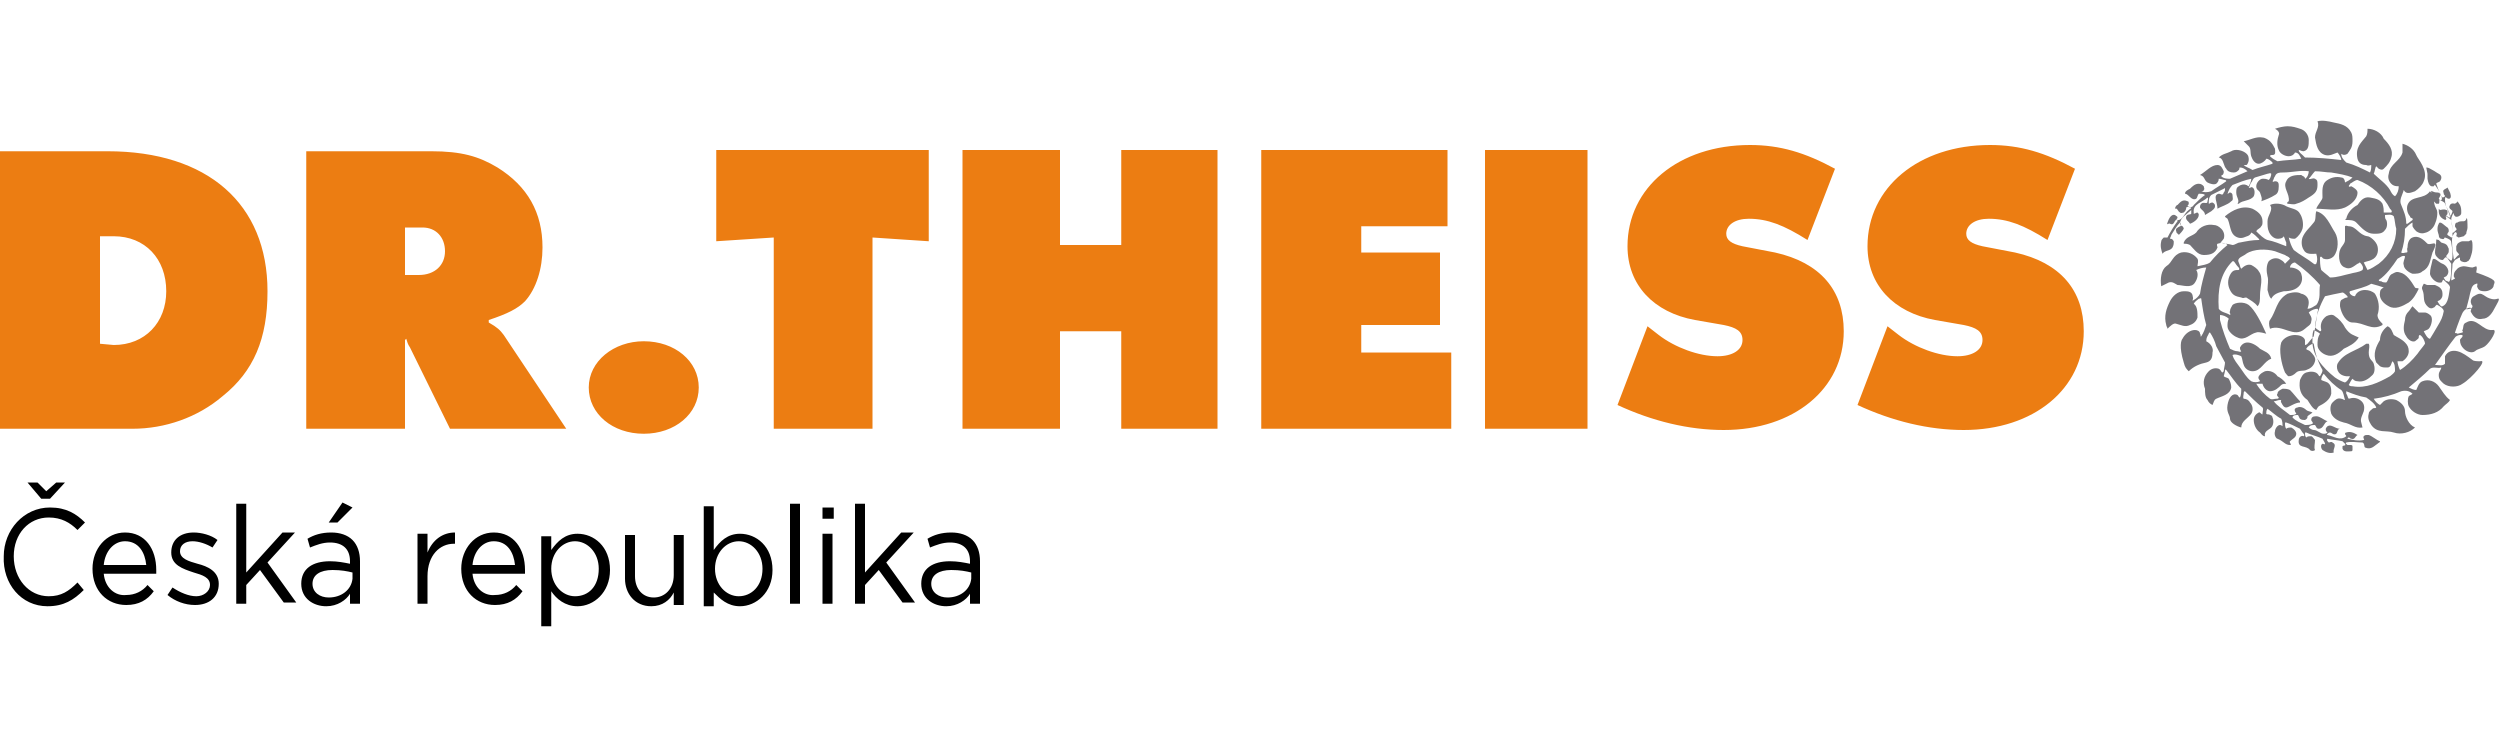<svg viewBox="0 0 200 60" id="dr-theiss" xmlns="http://www.w3.org/2000/svg"><path d="M0 34.3h10.6c2.6 0 5.2-.9 7.2-2.6 2.5-2 3.6-4.6 3.6-8.4 0-7-4.8-11.2-12.8-11.2H0v22.2zm8-6.8v-8.6h1.1c2.5 0 4.2 1.8 4.2 4.4 0 2.5-1.7 4.3-4.2 4.3L8 27.5zm16.5 6.8h7.9v-7.1l.1-.1c.1.3.1.4.3.7l3.2 6.5h9.3l-5-7.5c-.3-.4-.5-.6-1.2-1v-.2c1.5-.5 2.3-.9 2.9-1.5.9-1 1.4-2.6 1.4-4.3 0-2.8-1.2-4.9-3.6-6.4-1.5-.9-2.9-1.3-5.3-1.3h-10v22.2zM32.4 22v-3.8h1.4c1.1 0 1.8.8 1.8 1.9s-.8 1.9-2.1 1.9h-1.1zm19.1 5.3c-2.4 0-4.4 1.6-4.4 3.7s1.9 3.7 4.4 3.7 4.4-1.6 4.4-3.7-1.9-3.7-4.4-3.7m10.4 7h7.9V19l4.5.3V12h-17v7.3l4.6-.3zm15.1 0h7.8v-7.8h4.9v7.8h7.7V12h-7.7v7.6h-4.9V12H77zm23.9 0h15.2v-6.1h-7.2V26h6.3v-5.8h-6.3v-2.1h6.9V12h-14.9zm17.9 0h8.2V12h-8.2zm10.6-1.9c2.8 1.3 5.7 2 8.5 2 5.6 0 9.6-3.3 9.6-7.9 0-3.3-1.9-5.5-5.5-6.3l-2.6-.5c-.9-.2-1.3-.5-1.3-1 0-.7.7-1.2 1.8-1.2 1.5 0 2.8.5 4.7 1.7l2.2-5.7c-2.4-1.3-4.4-1.9-6.8-1.9-5.7 0-9.8 3.4-9.8 8.1 0 3.1 2.1 5.3 5.4 5.9l2.3.4c1 .2 1.5.5 1.5 1.2 0 .8-.8 1.3-2 1.3-1.5 0-3.4-.7-4.7-1.7l-.9-.7-2.4 6.3zm19.2 0c2.8 1.3 5.7 2 8.5 2 5.6 0 9.6-3.3 9.6-7.9 0-3.3-1.9-5.5-5.5-6.3l-2.6-.5c-.9-.2-1.3-.5-1.3-1 0-.7.7-1.2 1.8-1.2 1.5 0 2.8.5 4.7 1.7l2.2-5.7c-2.4-1.3-4.4-1.9-6.8-1.9-5.7 0-9.8 3.4-9.8 8.1 0 3.1 2.1 5.3 5.4 5.9l2.3.4c1 .2 1.5.5 1.5 1.2 0 .8-.8 1.3-2 1.3-1.5 0-3.4-.7-4.7-1.7l-.9-.7-2.4 6.3z" fill="#ec7d12"/><path d="M199.5 22.8c0 .3-.4.5-.7.5-.2 0-.5 0-.6-.3-.1-.1.1-.4-.1-.3-.4.1-.4.5-.5.8-.1.5-.2.8-.3 1.2 0 .1.2 0 .3 0s.2-.1.2-.2-.1-.1-.1-.2c-.1-.2 0-.5.2-.6s.3-.2.5-.2.4.2.6.3c.2.1.5.2.8.1s-.1.5-.2.7c-.2.4-.5.9-1 .9-.4.1-.7-.1-.9-.5-.1-.1 0-.2 0-.3 0-.2-.5 0-.6.2-.1 0-.5 1.1-.7 1.7 0 .1.1 0 .2.1l.4-.1c.1-.1-.1-.2 0-.2.1-.2 0-.5.3-.6.8-.5 1.3.7 2.1.6.5-.1-.2 1-.6 1.3-.3.2-.6.2-.8.4-.3.2-.7 0-.9-.2s-.3-.4-.3-.7c0-.1.2-.2.2-.3.1-.2-.5-.1-.6.1-.4.5-1.1 1.5-1.6 2.2h.1c.2 0 .5.1.7-.1v-.6c.2-.4.6-.5 1-.4s.8.4 1.2.7c.1.1.4.1.6.1.7-.2-.7 1.4-1.4 1.8-.4.3-1.1.3-1.5 0-.2-.2-.4-.3-.4-.7 0-.3.2-.4.2-.6-.3.1-.6-.1-.9.1-.5.5-1.1 1-1.7 1.5.2.1.4.2.6.2.1-.2.2-.6.5-.7.5-.2 1 0 1.3.4s.5.8.9 1.1c-.1.2-.3.3-.5.5-.4.5-1 .7-1.7.7-.4 0-.9-.3-1.1-.7-.1-.2-.1-.6 0-.8.1-.1.2-.1.3-.2-.2-.2-.5-.3-.9-.2-.7.3-1.4.5-2.2.6.1.2.3.4.5.5l.3-.3c.3-.2.7-.2 1-.1.4.2.7.5.7.9s.3 1.1.8 1.3c-.4.4-1.1.6-1.7.4-.6-.2-1.3.1-1.8-.6-.2-.3-.3-.6-.2-.9 0-.2.2-.3.3-.4.1-.1.2 0 .3-.1-.1-.3-.5-.6-.8-.8-.6-.1-1.1-.3-1.6-.5v.2c.1.1.1.3.2.4.3-.1.6-.1.9.1.3.2.4.5.3.9-.1.3-.3.6-.2.9l.1.4c-.6.1-.9-.3-1.5-.4-.4-.1-.8-.3-1-.7-.1-.3-.1-.7.1-.9.2-.2.4-.4.7-.3.1 0 .2.1.3.1-.1-.3-.1-.6-.3-.8-.5-.3-1-.8-1.4-1.3-.1.1-.2.3-.2.5.2.1.3.1.5.2.3.2.3.5.3.9-.1.5-.6.8-1 1-.1.1-.2.3-.2.3-.3-.1-.5-.5-.7-.8-.6-.4-.7-1-.6-1.6.1-.2.2-.5.5-.6s.7-.1.9.1c.1.1.1.2.2.2.1-.2.2-.3.2-.5-.4-.7-.6-1.4-.7-2.1-.1-.1-.1 0-.1 0-.2.1-.4.2-.5.4 0 .1.2.1.3.2.2.2.5.5.4.8-.1.4-.4.6-.7.7-.2.1-.6 0-.8.2s-.4.3-.6.3c-.1 0-.2-.2-.3-.3-.3-.7-.5-1.8-.3-2.4.2-.4.7-.6 1.1-.6.3 0 .7.1.8.4v.4c.1 0 .2-.1.2-.1l.5-.6c.1-.6.2-1.3.3-1.9 0-.1.1-.2 0-.3-.2 0-.5.1-.7.3.1.2.3.4.2.7 0 .3-.3.4-.5.6-.9.8-1.8-.4-2.8 0-.1-.3-.1-.6 0-.7.5-.7.5-1.6 1.4-2.1.3-.1.8-.2 1.1 0 .1 0 .3.1.4.2.3.3.2.7.1 1 .3 0 .5-.2.7-.3.4-.5.2-1.1.3-1.6-.6-.7-1.3-1.3-2-1.8-.2 0-.4.2-.4.4.4 0 .8.2.9.5.1.3.1.6-.1.9-.3.4-.8.5-1.3.5-.4.1-.8.2-1 .6-.2-.2-.2-.4-.3-.7 0-.4.1-.8 0-1.1-.1-.4-.1-.9.1-1.2.2-.2.5-.3.8-.2.2.1.4.2.5.4l.4-.4c-.1-.2-.3-.2-.4-.3l-.8-.3c-.7-.2-1.7-.2-2.3.2-.2.2-.8.3-.6.7.1.2.1.4.2.5.2-.2.5-.4.8-.3.2.1.5.3.6.5.4.5.1 1.3.1 1.9 0 .4 0 .7-.2.9-.2-.3-.6-.5-.9-.7-.2 0-.2.1-.4 0-.5-.1-.7-.2-.9-.6s-.2-.8 0-1.2c.2-.4.4-.4.7-.4.1-.1 0-.2-.1-.3-.1-.1-.2-.3-.3-.4h-.1c-1 1-1.2 2.3-1.1 3.8.2.3.6.3.9.5.1-.1-.1-.2 0-.3 0-.2.1-.3.2-.5.2-.2.9-.3 1.3 0 .5.4 1 1.4 1.4 2.3 0 0-.6-.2-.8-.1-.5.1-.9.7-1.5.4-.3-.1-.8-.5-.8-.9 0-.2 0-.4.1-.6-.2-.2-.5-.3-.7-.3v.4c.2.8.5 1.6.8 2.3.2.1.4.2.6.2.1 0 .2.1.3 0-.1-.1-.1-.2-.1-.3.1-.2.3-.4.6-.4s.7.2 1 .5c.3.2.8.3.9.8-.6.2-.8 1-1.5 1-.3 0-.6-.2-.7-.5-.1-.2-.1-.5-.2-.7-.2-.1-.5-.2-.7-.1.1.4.4.7.6 1 .3.4.5.8.9 1.1.2.1.5.1.7 0 0-.1-.2-.2-.1-.4s.3-.3.5-.4c.4-.1.8.1 1 .4.2.1.5.3.7.6-.1 0-.3 0-.4.1-.2.2-.5.5-.9.5-.2 0-.5-.2-.6-.6h-.5c.3.5.7.9 1.1 1.2.2.1.3 0 .5 0 .1 0 .2 0 .2-.1-.1-.1-.2-.2-.1-.3 0-.2.2-.3.4-.4.2 0 .4 0 .6.1.3.3.5.6.8.9v.1c-.4 0-.9.4-1.1.4-.2 0-.3-.2-.4-.4-.1-.1.1-.2-.1-.2s-.3.1-.5.1c.3.4.8.7 1.3 1.1.2 0 .4 0 .5-.1 0-.1-.1-.1-.1-.2-.1-.2.1-.3.2-.3.2-.1.5 0 .7.2.1.1.3.1.5.2-.1.1-.3.2-.4.3 0 .1 0 .2-.2.3-.1 0-.3 0-.4-.1-.1-.1-.1-.3-.2-.3s-.4 0-.4.2c.3.3.6.4 1 .6.2 0 .4 0 .6-.1.1-.1-.1-.2-.1-.3 0-.2.1-.3.4-.3s.6.3.9.4c-.3.1-.3.6-.7.6-.2 0-.2-.2-.3-.3-.2 0-.4 0-.5.2.1.1.3.2.4.2.3 0 .5.3.8.3.1 0 .2 0 .3-.1l-.1-.1c-.1-.2 0-.3.1-.4.3-.2.6.2 1 .2-.2 0-.2.3-.3.4-.3.2-.4-.3-.7 0 0 0-.1.1 0 .1.5.1 1 .5 1.5.1 0-.1-.1-.1-.1-.2s.1-.1.1-.1c.3-.1.6 0 .9.2-.2.1-.2.4-.5.3-.1 0-.1-.1-.2-.1s-.1.1-.1.1c.4.1.9.2 1.3.1.1 0-.1-.2 0-.3s.1-.1.4-.1c.3.1.6.4.9.5 0 .1-.1.1-.2.2-.3.2-.5.5-1 .3-.1-.1 0-.3-.2-.4-.4 0-.9-.1-1.3 0-.1.1 0 .1.1.2h.2c.1 0 .2 0 .2.1v.3c0 .1-.1.1-.1.1-.2 0-.6.1-.7-.2v-.2c.1-.1.3 0 .2-.2l-.2-.2c-.4-.1-.8-.1-1.2-.2-.1.1 0 .2.1.3.1 0 .2-.1.3 0 .4.2 0 .5.1.8-.3.1-.6 0-.9-.2-.1-.1-.2-.4 0-.5.1 0 .2.1.2 0s-.1-.2-.2-.4c-.4-.2-.9-.3-1.3-.5h-.1c0 .2 0 .3.1.4.1-.1.2-.1.4-.1.1 0 .2.2.3.3 0 .3-.1.6 0 .8-.1.1-.3.1-.4 0-.3-.4-1-.1-.9-.8 0-.2.2-.4.4-.3.1-.1 0-.2-.1-.3l-.2-.3c-.4-.2-.8-.4-1.1-.5h-.1c0 .2 0 .4.1.5.1-.1.3-.1.4-.1.2.1.4.3.4.5 0 .3-.3.4-.5.6-.1.1.2.3 0 .3-.4 0-.5-.3-1-.5-.1 0-.3-.3-.2-.6 0-.2.2-.5.4-.5.1 0 .2.1.2.1 0-.2 0-.4-.1-.6-.4-.2-.8-.6-1.1-.8-.1.1-.1.3-.1.4.1.1.2 0 .3.1.1 0 .2.1.2.2.1.2.1.6-.1.8-.2.2-.6.3-.5.7-.2 0-.3-.2-.4-.3-.3-.2-.5-.6-.5-1 0-.3.2-.5.4-.6.1-.1.3.3.3.1s.1-.4 0-.5c-.5-.4-1-.9-1.4-1.3-.1 0-.1.1-.1.1 0 .2-.1.4 0 .5.2 0 .4.1.5.3.2.2.3.6.1.9-.3.4-.8.6-.8 1.1-.4-.1-.9-.4-.9-.7s-.3-.5-.2-1.1c.1-.6.4-1 .8-.8.1.1.1.2.2.2.1-.2.1-.5.1-.7-.5-.5-.8-1-1.2-1.5-.1-.1-.1 0-.1.1l-.1.4c.1.1.3.1.4.2.1.2.2.4.2.7-.1.6-.8.7-1.2.9-.2.1-.2.3-.3.5-.2-.1-.3-.2-.4-.4-.2-.2-.2-.6-.2-.9-.2-.5-.1-1 .3-1.4.2-.2.5-.3.8-.2.2.1.2.3.3.3l.1-.1c0-.2.1-.5.1-.7l-.7-1.3c-.1-.4-.3-.8-.5-1.1-.1 0-.1.1-.1.1-.1.2-.2.3-.2.6.4.2.6.6.5.9 0 .4-.1.7-.5.8-.5.1-1 .3-1.4.7-.2-.2-.3-.3-.4-.7-.4-1.3-.2-1.8-.1-1.9.2-.4.6-.7 1-.7.2 0 .4.1.4.3.1.1 0 .3.1.2.2-.3.3-.6.4-.9-.2-.7-.3-1.4-.4-2.1 0-.1-.1 0-.2 0-.1.1-.3.2-.4.4.3.2.3.7.3 1.1-.1.3-.3.5-.6.6-.4.2-.7 0-1.1-.1-.2-.1-.5.2-.7.4 0-.1-.1-.2-.1-.3-.2-.7 0-1.3.3-1.9.2-.4.6-.8 1.1-.8.3 0 .6 0 .7.3 0 .1.1.3 0 .4 0 .1.1 0 .1 0 .2-.1.4-.3.5-.5.1-.7.3-1.4.5-2.1-.3 0-.6.1-.8.2.2.3.1.7-.1 1-.3.5-1 .2-1.4.2-.2-.1-.4-.3-.7-.2l-.6.3c-.1-.6 0-1.3.4-1.6.5-.3.5-.9 1.2-1.1.5-.1 1 .1 1.3.5.1.2 0 .4 0 .6.4-.1.7-.1 1-.3.4-.5.9-1 1.4-1.4-.2-.2-.5-.2-.8-.1-.1.1 0 .2 0 .3-.2.5-.6.6-1.1.6s-.8-.5-1.1-.8c-.2-.1-.3-.1-.5-.1v-.1c.2-.5.7-.5 1-.8.3-.5.9-.7 1.4-.6.2 0 .4.1.6.3.2.2.3.5.2.8-.1.1-.2.3-.3.3.3.1.7.1 1 .2.2 0 .4-.2.6-.2.5-.1 1-.2 1.5-.2.1 0 0-.1 0-.1-.2-.2-.4-.4-.6-.5-.1.3-.4.3-.6.4-.3.1-.6 0-.8-.2-.3-.3-.3-.9-.5-1.3-.1-.1-.2-.1-.2-.2.6-.5 1.4-.9 2.2-.6.4.2.8.5.8 1 0 .2 0 .3-.1.4-.1.2-.3.2-.4.4.3.3.6.6.9.7.5.1 1 .3 1.5.5v-.3c-.1-.2-.1-.3-.2-.5-.1.2-.4.2-.5.2-.3 0-.6-.3-.7-.6-.1-.2-.1-.5-.1-.8 0-.5.5-.9.2-1.3.4-.2 1-.1 1.3.1.4.2.9.2 1.1.6.2.3.3.8.2 1.2-.1.3-.3.6-.6.8-.2 0-.3 0-.5-.1.1.4.2.7.4 1 .5.4 1.1.7 1.6 1.1 0 0 .1.1.2 0 .1-.2.1-.5 0-.8-.3 0-.8.1-1-.3-.2-.3-.2-.7-.1-1 .2-.5.6-.8.9-1.2.2-.2.1-.6.2-.9.8.2 1.1 1.1 1.5 1.7.3.5.3 1.4-.1 1.9-.2.2-.5.3-.8.2-.1 0-.2-.3-.3-.1 0 .3 0 .7.1 1 .2.2.5.4.7.6.6 0 1.1-.2 1.6-.3.3-.1.7-.1 1-.3.1-.2 0-.4-.2-.6-.1 0-.1.1-.2.1-.3.2-.6.5-1 .3-.6-.2-.5-1.2-.4-1.4.1-.3.4-.5.4-.8v-1.1c.1-.1.2 0 .3 0 .6 0 .8.7 1.5.8.2 0 .7.4.8.8s0 .9-.5 1.1c-.2.1-.4.1-.6.2l.3.6c.3-.1.6-.3.9-.5.9-.7 1.4-1.7 1.4-2.8-.1-.3-.1-.7-.2-1-.2-.2-.5-.1-.7-.1 0 .2 0 .3.1.4.1.2.1.6-.1.8-.2.3-.5.3-.9.3-.6 0-1-.5-1.4-.9-.2-.2-.5-.2-.8-.2-.1 0-.1-.1 0-.1.1-.5.5-.9.9-1.1.2-.3.5-.7 1-.6.6.1.8.2 1 .5.1.3.1.5.1.7h.6c.1-.1 0-.2-.1-.3-.5-1-1.5-1.9-2.6-2.3-.2 0-.4.2-.6.3 0 .1-.1.1-.1.2.1.1.1 0 .2 0 .2.1.5.3.5.5 0 .6-.6 1-1 1.2-.7.3-1.5.1-2.3.1.1-.3.5-.7.5-.9 0-.5-.1-1.1.4-1.4.3-.2.7-.3 1.1-.2.2 0 .3.2.3.4.2-.1.4-.2.6-.4-.5-.2-1.1-.3-1.7-.4-.4 0-.8-.1-1.3-.1-.2.2-.3.4-.5.6.1.1.3-.1.5 0s.2.2.2.5c0 .5-.2.7-.7 1-.3.2-.6.4-1 .5-.2.1-.5 0-.7 0-.1-.1.1-.2.1-.2.1-.6-.5-1.1-.2-1.6.2-.5.8-.5 1.2-.5.1.1.3.1.3.3.2-.1.3-.4.3-.6-.7-.1-1.3.1-2.1.1-.2 0-.5 0-.6.3-.1.1-.1.3-.2.4.1.1.1 0 .2 0 .3 0 .3.2.3.4 0 .4-.1.6-.3.7-.3.2-.8.4-1.1.5.1-.2 0-.4-.1-.7-.1-.2-.3-.2-.3-.5s.3-.6.5-.6.3 0 .5.1c.1-.1.2-.3.2-.5-.1-.1-.2 0-.3 0l-1 .3c-.2.1-.2.3-.3.4-.1.1-.1.3-.2.4.1.1.2-.1.3 0 .2.1.2.5.1.7-.3.4-.9.3-1.2.6h-.1c.2-.3-.1-.5-.1-.9 0-.2 0-.4.2-.5.1-.1.4-.2.6-.1.1 0 .1.1.2.1.1-.2.2-.4.2-.6-.5.1-1 .3-1.5.5-.2.2-.3.4-.4.7.1 0 .1-.1.2-.1s.2.1.2.2c0 .2.1.4-.1.5-.3.3-.8.4-1.1.6 0-.5-.4-1.1.1-1.2.2 0 .3.2.4-.1.1-.1.1-.2.1-.3s-.1 0-.1 0l-1 .5c-.2.2-.2.4-.2.7.1 0 .1-.1.3-.1.2.1.2.2.2.3 0 .2-.2.3-.3.4l-.5.3c0-.3-.3-.4-.4-.6 0-.1 0-.2.1-.3.2-.2.5.1.5-.2 0-.1.1-.2 0-.3-.4.4-1.2.5-1.1 1.2v.1c.1 0 .2-.1.3-.1.1.1.1.1.1.2 0 .3-.4.6-.7.7-.1-.2-.4-.3-.3-.6.1-.2.3-.1.4-.2v-.3c-.3.3-.9.6-.9 1.1v.2c.1 0 .1-.1.2 0s.1.2.1.2c-.1.2-.3.4-.4.5 0-.1-.2-.1-.2-.3-.1-.2.1-.3.3-.4 0-.1.1-.2 0-.3-.3.3-.5.7-.7 1 0 .1-.1.2-.1.3.1 0 .2 0 .3.2 0 .2 0 .3-.1.5-.2.3-.6.2-.8.5-.1-.3-.2-.6-.1-1 0-.1.1-.2.2-.3h.3c.2-.4.5-.9.8-1.3v-.1c-.3-.1-.2.5-.6.3-.1-.1-.3.2-.2-.1.1-.3.3-.7.6-.6.1.1.2.1.2.2s-.1.1-.1.2c.5.1.6-.5 1-.8.1-.1.2-.1.2-.2-.1 0-.3-.1-.4 0 0 .2-.1.3-.2.4-.1 0-.2.1-.3 0-.2-.1-.2-.4-.4-.3 0-.1.1-.3.2-.3.2-.2.4-.5.8-.3.1 0 .1.1.1.2s-.1.1-.1.2c.2.1.4.1.5-.1.3-.3.6-.6.9-.8-.1-.1-.3-.1-.5-.1-.1.1-.1.3-.2.4-.4.2-.6-.4-.9-.4 0-.2.2-.3.4-.4.2-.2.4-.4.7-.4.2 0 .3.1.4.2 0 .1.1.2 0 .3 0 .1-.1.1-.2.1.2.1.5.1.8 0 .4-.3.8-.5 1.2-.8 0-.1-.1-.1-.1-.1-.1 0-.3-.1-.5-.1 0 .2-.1.3-.2.4-.2.1-.5 0-.7-.1-.3-.2-.2-.5-.6-.6.5-.3.9-.8 1.4-.8.3 0 .4.3.5.5 0 .1 0 .2-.1.3 0 0-.1 0-.1.1.2.2.5.2.7.2.5-.2.9-.4 1.4-.6-.2-.2-.4-.3-.6-.3-.1 0 0 .1-.1.2s-.2.2-.4.2c-.3 0-.5-.1-.6-.3-.2-.2-.2-.6-.4-.8-.1-.1-.2-.1-.2-.1.3-.3.6-.3 1-.5.3-.2.8-.1 1.1.1.3.2.3.4.3.6 0 .1-.1.4-.2.4h-.2c.2.2.4.2.7.4.5-.2 1-.3 1.6-.5V13c-.1-.1-.3-.3-.5-.3-.1.2-.4.4-.6.4-.3 0-.5-.3-.6-.6s0-.6-.2-.8l-.4-.4c.5-.1 1-.4 1.5-.3.2 0 .5.2.6.3.2.2.3.4.4.6 0 .2.1.5-.2.5-.1 0-.2 0-.2.1.2.2.4.3.6.4.6-.1 1.3-.1 1.9-.2-.1-.2-.2-.5-.5-.5-.1.2-.3.3-.5.3-.3 0-.7-.2-.8-.5-.2-.4-.1-.9 0-1.2.1-.2-.1-.4-.3-.5.3-.1.7-.2 1-.2.4 0 .7.1 1 .2.4.1.7.5.7.9s0 .8-.4.9c-.2 0-.3-.1-.4-.1 0 .2.2.3.3.4l.2.2c1 0 2 .1 2.9.2 0-.2-.2-.5-.3-.6-.3.1-.6.3-1 .2-.6-.2-.7-.8-.8-1.4 0-.5.4-.8.2-1.3.4-.1.9 0 1.3.1.5.1 1.1.2 1.4.8.1.2.1.4.1.7 0 .5-.2.7-.4 1-.3.2-.5 0-.5 0 0 .3.2.5.4.7.7.2 1.3.5 1.9.8.1-.2.1-.4.1-.6-.1 0-.2.1-.4 0-.3 0-.6-.1-.7-.5-.2-.9.3-1.3.7-1.8.1-.2.1-.4.1-.6.5 0 1.1.3 1.3.8.4.4.8.9.6 1.5-.1.4-.3.6-.6.9-.1.1-.2.1-.4 0l-.2-.2c-.1.1-.1.4-.2.6.4.4 1 .8 1.3 1.3.1.2.2.4.4.5.2-.2.3-.5.3-.8-.2 0-.4 0-.6-.2-.2-.2-.3-.5-.2-.8.1-.8.9-1 1.1-1.7v-.7c.4.1.9.4 1.1.9.1.3 1 1.2.6 2.1-.1.3-.4.6-.7.8-.3.1-.7.3-.9-.1-.1.4-.4.8-.2 1.2.2.5.4.9.4 1.5h.1l.4-.3c.1-.2-.2-.1-.2-.3-.2-.2-.3-.6-.2-.9.3-.8 1.3-.4 1.8-1.1.4.4.2.9.5 1.4.2.3 0 1-.1 1.2-.1.3-.4.6-.7.7s-.5.1-.8-.1c-.1-.1-.2-.2-.3-.4v-.3c-.2.1-.4.3-.6.5 0 .7-.1 1.3-.3 1.9.1.1.3 0 .4 0 .2 0 0-.2.1-.4 0-.3.1-.7.4-.8.5-.2.9.2 1.2.5.2.1.5-.1.6 0s-.1.5-.2.7c-.2.6-.2 1.2-.8 1.5-.2.2-.5.2-.8.2-.3-.1-.7-.4-.7-.7-.1-.2.1-.5.1-.7-.2-.1-.4.1-.6.2-.4.6-.9 1.3-1.5 1.7 0 .1.1.1.2.1.1.1.3.1.4.1.2-.2.2-.6.5-.7.2-.1.3-.2.6-.1.5.1.9.7 1.2 1.2.1.1.2 0 .3.1-.2.4-.4.8-.8 1.1-.5.3-1.1.6-1.6.3-.4-.2-.8-.6-.7-1.1 0-.2.1-.3.3-.4-.3-.1-.6-.2-1-.3-.5.3-1.1.4-1.7.6-.1.1 0 .1 0 .2.1.1.2.2.4.2.1-.3.4-.5.8-.5.3 0 .6.1.8.3.3.5.4 1.1.2 1.7 0 .3.2.5.4.7v.1c-.9.5-1.4-.2-2.4-.2-.5 0-.9-.7-1-1.3 0-.2 0-.4.1-.5.2-.1.3-.2.5-.2v-.1c-.1-.1-.3-.3-.4-.3-.5.1-1 .2-1.4.3-.4.7-.7 1.5-.8 2.4 0 .2.3.3.4.4 0 0 .1 0 .1-.1-.1-.4 0-.8.4-1.1.2-.1.5-.2.7 0 .3.2.6.5.8.9.4.6.7.6 1.1.8-.3.5-.8.7-1.2.9-.4.4-.9.7-1.4.5-.3-.1-.7-.4-.7-.8 0-.3 0-.6.2-.9-.1-.1-.3-.2-.5-.3-.1.2-.1.4-.1.7-.1 1.3.8 2.3 1.8 3.1.3.2.5.3.8.4.2-.1.3-.3.4-.5h-.3c-.8-.1-.8-.8-.7-1 .5-.9 1.5-1 2.3-1.6h.2c.1.2 0 .4 0 .7 0 .6.3.6.4.9.1.3.1.7-.1.9-.3.3-.7.6-1.2.5-.2 0-.3-.1-.4-.2-.1.1-.2.3-.3.5.1.1.2.1.3.1 1.1.2 2.1-.3 3-.8.1-.1.3-.2.4-.4 0-.3 0-.6-.2-.8-.1.1-.1.5-.4.5-.3 0-.4 0-.6-.1l-.3-.3c-.3-.7 0-1.3.3-1.8 0-.4.2-.8.6-1.1.3.1.4.5.5.7.3.2.6.3.9.6.2.2.3.4.3.7 0 .3-.2.6-.5.8h-.4c0 .2.1.5.2.7.5-.3 1-.8 1.4-1.3.2-.3.4-.5.6-.8 0-.2-.2-.6-.4-.7-.1 0-.1.1-.1.2s-.2.2-.3.3c-.3.1-.6-.2-.7-.4-.3-.4-.2-.9-.1-1.3 0-.3.1-.5.3-.7.1-.1.2-.3.3-.4l.5.5h.5c.1 0 .3.1.4.2.3.2.1.9-.1 1.1-.1.1-.2.1-.4.2.1.2.3.6.5.6 0 0 .5-.8.6-1 .3-.5.4-.7.5-1.2 0-.2-.3-.4-.5-.5-.1-.1-.2.2-.3.2-.3.2-.5-.1-.6-.2-.3-.4-.1-.7-.3-1.2-.1-.2 0-.3.1-.5.1 0 .2.1.3.1h.6c.2.1.6.2.6.7 0 .2 0 .3-.2.5l-.2.1c.1.2.3.5.4.4.5-.2.5-1 .6-1.5 0-.2-.3-.4-.5-.6-.1-.1-.1.2-.2.2-.5.1-.9-.5-.9-.7 0-.4.1-.6.2-1.1.1-.3.5.2.8.3.3.1.7.6.3 1l-.2.1c0 .1.1.1.1.2.1.1.2.1.2.1.3.3.3-.9.3-1.4l-.2-.3c-.1-.1-.1-.2-.2-.2-.1-.1-.2.2-.3.2-.2 0-.3-.1-.4-.2-.1-.1-.2-.2-.2-.4 0-.3.1-.6.1-1 0-.1.1 0 .2 0l.2.2.3.1c.2.1.2.2.3.4v.2c0 .2-.2.3-.2.4s.2.2.3.3c.3.3.2-.9.1-1.4 0-.2-.2-.3-.5-.4-.1 0 0 .2-.3.1-.1 0-.2-.1-.2-.3 0 0-.1-.3-.1-.4 0-.2 0-.3.1-.5.1-.3.5.2.7.3.1.1.1.2.1.3 0 .1-.1.1-.1.2-.1.1.2.2.3.3 0 0 .1 0 .1-.1 0-.4 0-.9-.1-1.3-.1-.1-.3-.2-.4-.3-.1 0 0 .1 0 .2 0 .2-.3 0-.4-.1-.2-.2-.2-.4-.2-.6v-.1l.1.1c.1 0 .3-.1.5 0 .1 0 .1.1.1.2s0 .2-.1.2c0 .1.1.1.2.2.4.1-.2-.8-.3-1.1 0-.1-.2-.2-.4-.3-.1-.1 0 .2-.1.3h-.2l-.2-.2c-.2-.3-.2-.7-.2-.8s.1.1.5.1c.2 0 .3.2.2.3l-.1.2c.1.1.1.2.2.1.2-.1-.2-.8-.5-1.2 0-.1-.1.2-.2.1 0 0-.3.1-.4-.6v-.4l-.1-.5c.2 0 .3.1.5.2s.3.2.5.3.3.3.1.6c-.1.1-.3.1-.3.2.2.6.4 1 .5 1.1 0 0 .1 0 .2-.1 0-.1-.1-.1-.1-.2s-.1-.2 0-.3.2-.1.3-.2l.2.4s.2.5-.1.5c-.1 0-.2-.1-.2-.1-.1-.1-.1.1-.1.2 0 .5.3.9.4 1.3 0 .1.2-.3.2-.4s-.4-.2-.2-.5c.1-.2.4-.1.4-.1.1-.1.2-.1.2-.2l.2.3c.1.2.1.4.1.6 0 .1 0 .2-.2.3 0 0-.2.1-.3 0s-.1-.2-.1-.2c0-.2-.2.3-.2.4 0 .2.1.7.1 1.1 0 .1.2-.1.3-.2s-.1-.2-.1-.3c0-.1 0-.3.2-.3.1-.1.3-.1.5-.1.1 0 .2-.1.2-.2.1-.2.1.4.1.7 0 .2-.1.3-.1.5l-.2.2-.4.1c-.1 0-.1-.1-.2-.1 0-.1.1-.2 0-.3-.1-.1-.2.1-.3.3-.1.3 0 1.2.1 1.8 0 .2.2-.2.4-.3.1-.1-.2-.2-.2-.4v-.3l.1-.2c.1-.1.3-.2.4-.2h.5l.2-.1c.1.1.1.3.1.4 0 .3 0 .5-.1.8l-.1.3c-.1.1-.1.2-.2.2-.1.1-.3.1-.5 0l-.1-.1v-.2c-.1 0-.2.1-.4.2l-.2.3c0 .4-.1.9-.1 1.3 0 .1.2-.1.3-.1l-.1-.2c0-.3.1-.4.2-.5.2-.3.6-.3.6-.3.2 0 .5.1.7.1l.3-.1c.1.2 0 .3 0 .5 1.7.6 1.5.7 1.4 1" fill="#737277"/><path d="M3.8 48.5c1.3 0 2.1-.5 2.9-1.3l-.5-.6c-.7.7-1.3 1.1-2.3 1.1-1.6 0-2.8-1.4-2.8-3.2 0-1.8 1.2-3.1 2.8-3.1 1 0 1.7.4 2.3 1l.6-.6c-.7-.7-1.5-1.2-2.8-1.2-2.1 0-3.7 1.8-3.7 3.9-.1 2.2 1.4 4 3.5 4zm1.4-9.9h-.7l-.8.7-.7-.7h-.8l1.1 1.3H4l1.2-1.3zm3.1 7.3h4.2v-.3c0-1.7-.9-3-2.5-3-1.5 0-2.6 1.3-2.6 2.9 0 1.8 1.2 2.9 2.7 2.9 1 0 1.7-.4 2.2-1.1l-.5-.5c-.4.5-1 .8-1.7.8-.9.1-1.7-.6-1.8-1.7zm0-.7c.1-1.1.8-1.9 1.7-1.9 1.1 0 1.6.9 1.7 1.9H8.3zm7.3 3.2c1.1 0 1.9-.6 1.9-1.7 0-1-.9-1.4-1.7-1.6-.7-.2-1.4-.4-1.4-1 0-.5.4-.8 1-.8.5 0 1.1.2 1.6.5l.4-.6c-.5-.4-1.3-.6-1.9-.6-1.1 0-1.8.6-1.8 1.6s.9 1.3 1.8 1.6c.7.2 1.3.4 1.3 1 0 .5-.5.9-1.1.9s-1.3-.3-1.9-.7l-.4.6c.6.5 1.4.8 2.2.8zm3.3-.1h.8v-1.5l1.1-1.2 1.9 2.6h1L21.4 45l2.2-2.4h-1l-2.9 3.2v-5.5h-.8v8zm7.2.2c.9 0 1.6-.5 1.9-1v.8h.8v-3.4c0-.7-.2-1.3-.6-1.7s-1-.6-1.7-.6c-.8 0-1.4.2-1.9.5l.2.7c.5-.2 1-.4 1.6-.4 1 0 1.6.5 1.6 1.5v.2c-.5-.1-1-.2-1.6-.2-1.4 0-2.3.6-2.3 1.8 0 1.2 1 1.8 2 1.8zm.2-.7c-.7 0-1.3-.4-1.3-1.1 0-.7.6-1.1 1.6-1.1.7 0 1.2.1 1.6.2v.5c-.1.9-.9 1.5-1.9 1.5zm0-6h.7l1.2-1.2-.8-.4-1.1 1.6zm7.1 6.5h.8v-2.2c0-1.7 1-2.6 2.1-2.6h.1v-.9c-1 0-1.8.6-2.2 1.6v-1.5h-.8v5.6zm4.4-2.4H42v-.3c0-1.7-.9-3-2.5-3-1.5 0-2.6 1.3-2.6 2.9 0 1.8 1.2 2.9 2.7 2.9 1 0 1.7-.4 2.2-1.1l-.5-.5c-.4.5-1 .8-1.7.8-.9.1-1.7-.6-1.8-1.7zm0-.7c.1-1.1.8-1.9 1.7-1.9 1.1 0 1.6.9 1.7 1.9h-3.4zm5.5 4.9h.8v-2.8c.4.6 1.1 1.2 2.1 1.2 1.3 0 2.6-1.1 2.6-2.9 0-1.9-1.3-2.9-2.6-2.9-1 0-1.6.6-2.1 1.3v-1.1h-.8v7.2zm2.7-2.4c-1 0-1.9-.9-1.9-2.2 0-1.3.9-2.2 1.9-2.2s1.9.9 1.9 2.2c0 1.4-.8 2.2-1.9 2.2zm6.1.8c.9 0 1.5-.5 1.8-1.1v1h.8v-5.6h-.8V46c0 1.1-.7 1.8-1.6 1.8-.9 0-1.5-.7-1.5-1.7v-3.3H50v3.5c0 1.2.8 2.2 2.1 2.2zm7.1 0c1.3 0 2.6-1.1 2.6-2.9 0-1.9-1.3-2.9-2.6-2.9-1 0-1.6.6-2.1 1.3v-3.5h-.8v8h.8v-1.1c.5.5 1.1 1.1 2.1 1.1zm-.1-.8c-1 0-1.9-.9-1.9-2.2 0-1.3.9-2.2 1.9-2.2s1.9.9 1.9 2.2c0 1.4-.9 2.2-1.9 2.2zm4.1.6h.8v-8h-.8v8zm2.6-6.8h.9v-.9h-.9v.9zm0 6.8h.8v-5.6h-.8v5.6zm2.6 0h.8v-1.5l1.1-1.2 1.9 2.6h1L70.9 45l2.2-2.4h-1l-2.9 3.2v-5.5h-.8v8zm7.3.2c.9 0 1.6-.5 1.9-1v.8h.8v-3.4c0-.7-.2-1.3-.6-1.7s-1-.6-1.7-.6c-.8 0-1.4.2-1.9.5l.2.7c.5-.2 1-.4 1.6-.4 1 0 1.6.5 1.6 1.5v.2c-.5-.1-1-.2-1.6-.2-1.4 0-2.3.6-2.3 1.8 0 1.2 1 1.8 2 1.8zm.1-.7c-.7 0-1.3-.4-1.3-1.1 0-.7.6-1.1 1.6-1.1.7 0 1.2.1 1.6.2v.5c-.1.9-.9 1.5-1.9 1.5z"/></svg>